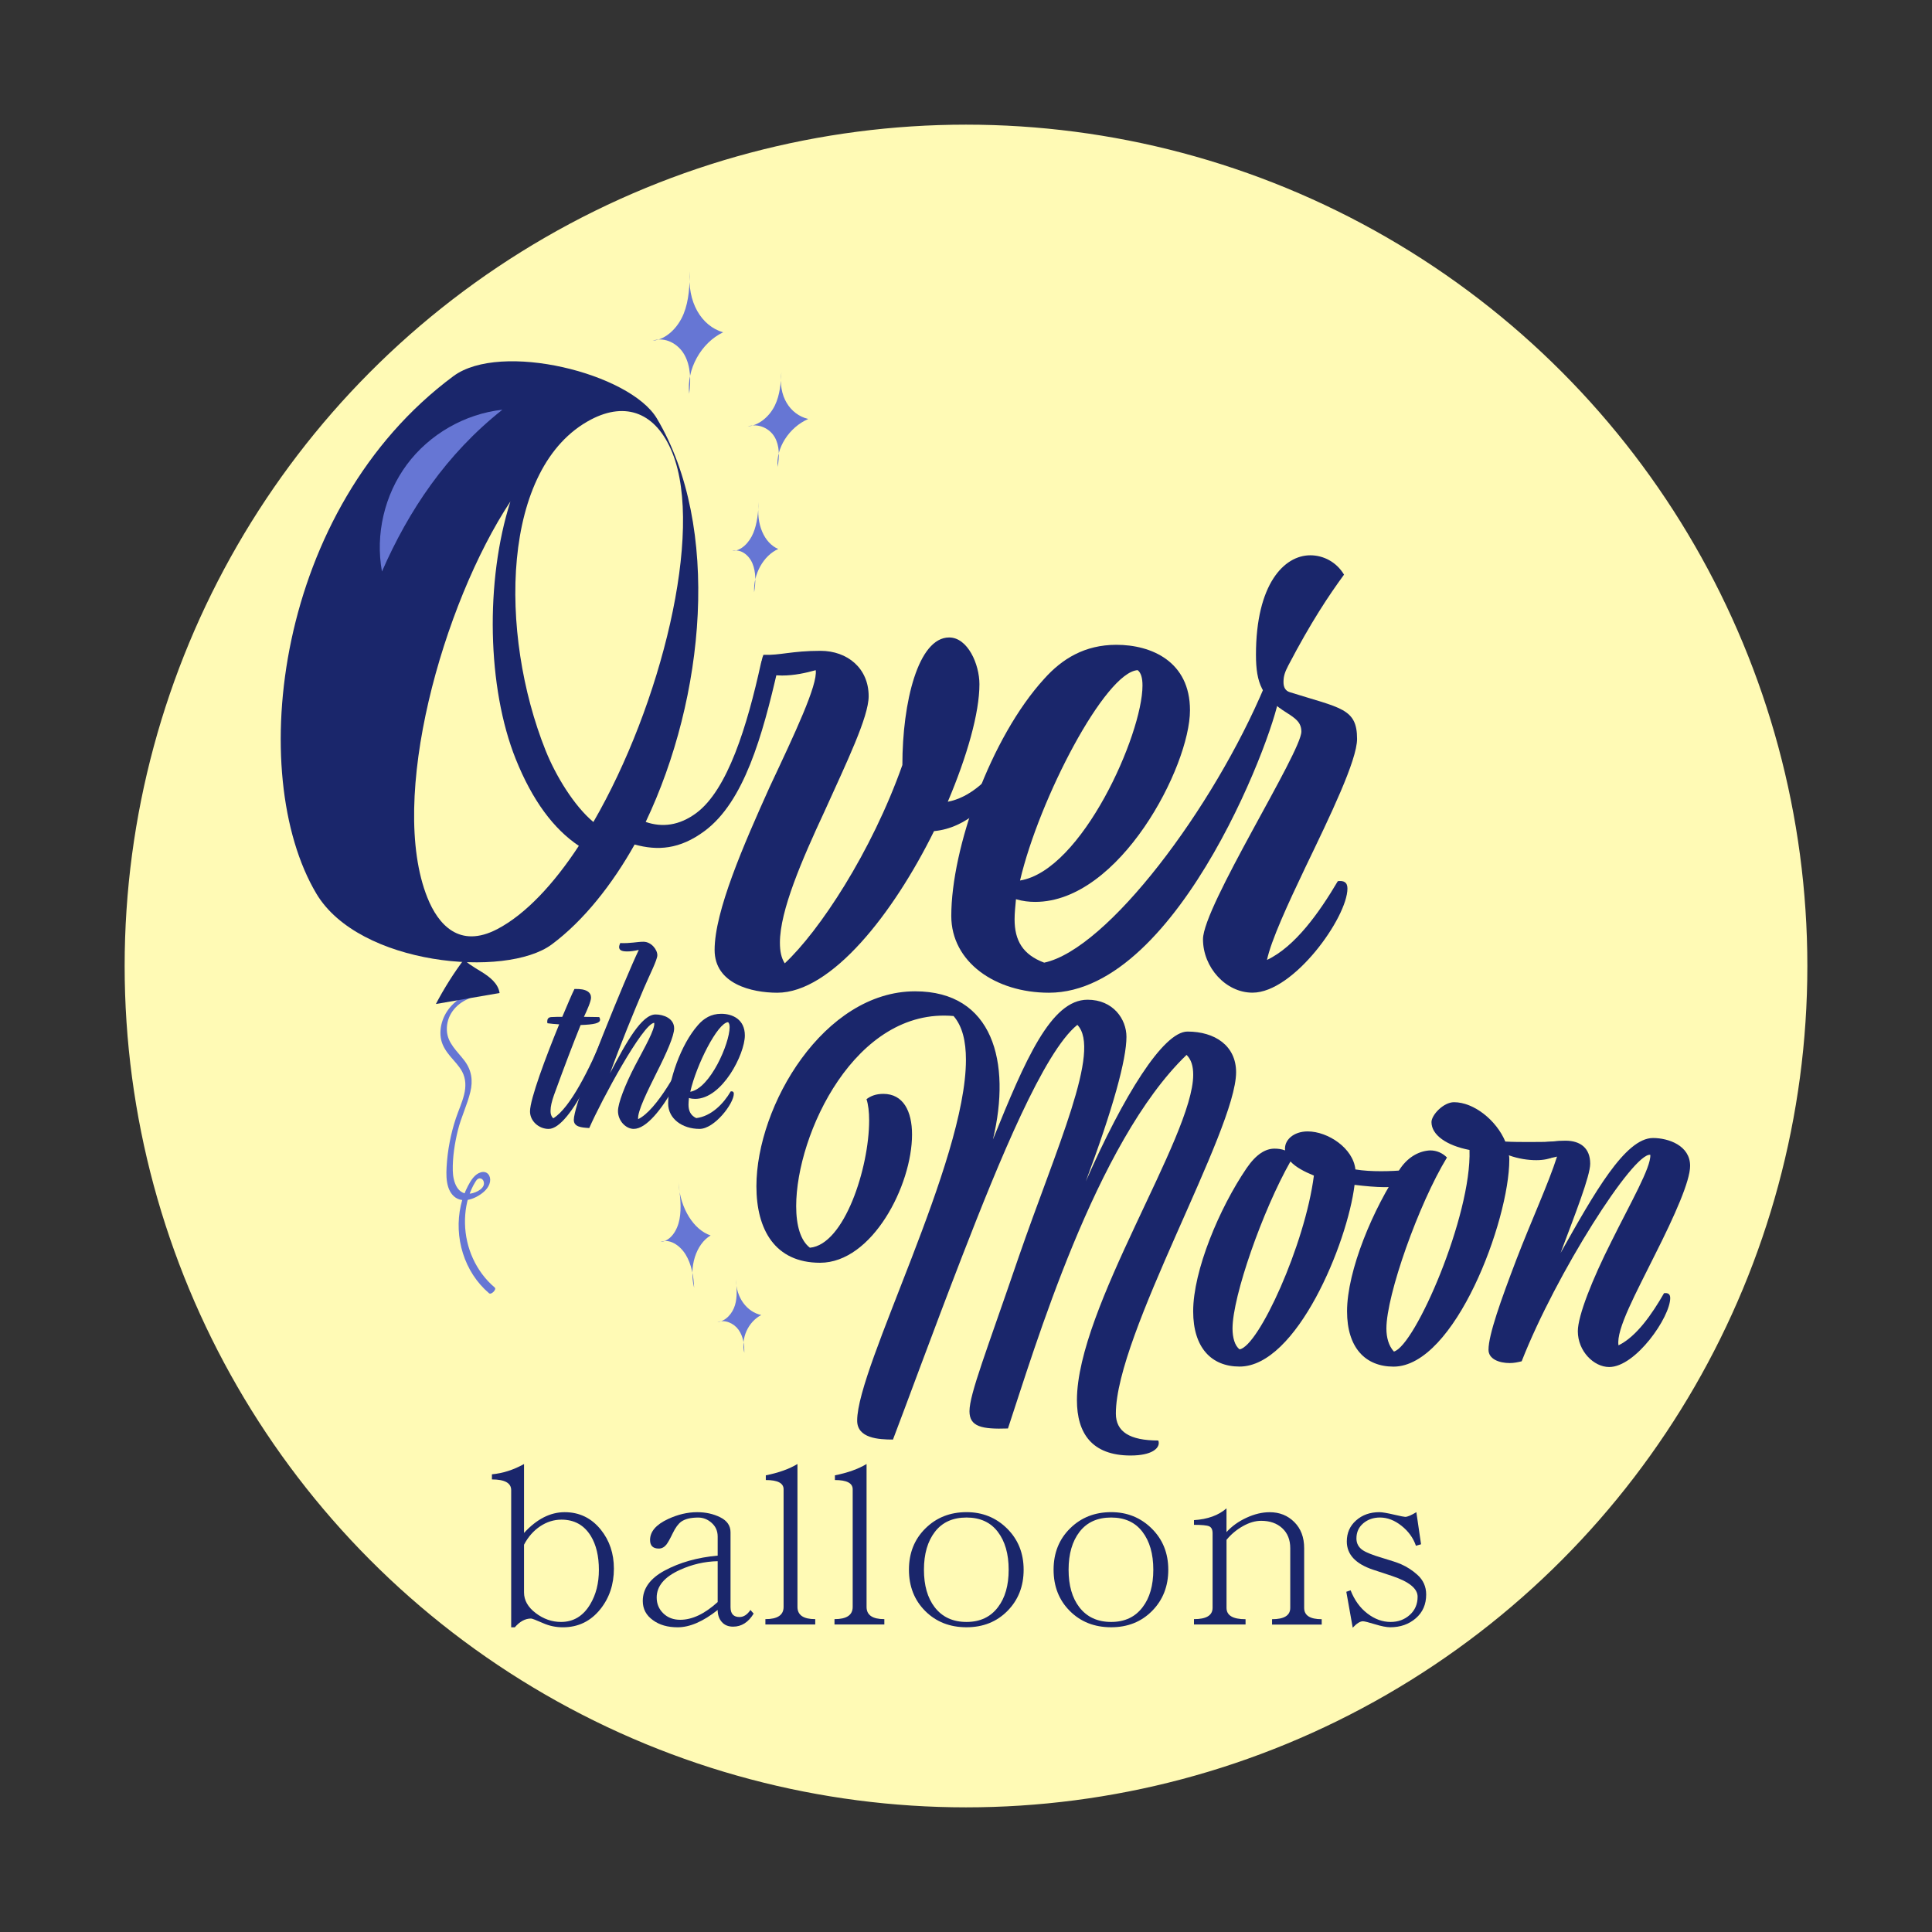 <?xml version="1.0" encoding="utf-8"?>
<!-- Generator: Adobe Adobe Illustrator 24.2.0, SVG Export Plug-In . SVG Version: 6.00 Build 0)  -->
<svg version="1.1" id="Layer_1" xmlns="http://www.w3.org/2000/svg" xmlns:xlink="http://www.w3.org/1999/xlink" x="0px" y="0px"
	 width="600px" height="600px" viewBox="0 0 600 600" style="enable-background:new 0 0 600 600;" xml:space="preserve">
<rect x="0" y="0" width="600" height="600" fill="#333333" stroke="none"/>
<style type="text/css">
	.st0{fill:#E4F1F7;}
	.st1{fill:#FFFAB5;stroke:#278CBA;stroke-miterlimit:10;}
	.st2{fill:#97CEE8;}
	.st3{fill:#278CBA;}
	.st4{fill:#FFFAB5;stroke:#FFFAB5;stroke-miterlimit:10;}
	.st5{fill:#6676D4;}
	.st6{fill:none;}
	.st7{fill:#1A266B;}
	.st8{fill:none;stroke:#000000;stroke-miterlimit:10;}
	.st9{fill:#919191;}
	.st10{fill:#FFFAB5;stroke:#6676D4;stroke-miterlimit:10;}
	.st11{fill:#FFFAB5;}
	.st12{fill:#FFFFFF;}
</style>
<g>
	<circle class="st4" cx="300" cy="300" r="260.79"/>
	<path class="st5" d="M210.69,367.31c0.51,3.82,1.02,7.74,0.34,11.33s-2.84,6.8-5.88,7.06c2.62-1.1,5.92,0.89,7.77,3.9
		s2.5,6.77,2.65,10.33c-1.66-6.47,0.57-13.54,5.12-16.25C215.54,381.96,211.27,375.49,210.69,367.31z"/>
	<path class="st5" d="M228.53,397.33c0.25,2.67,0.5,5.42-0.27,7.99s-2.8,4.95-5.46,5.28c2.33-0.91,5.1,0.34,6.56,2.37
		c1.46,2.03,1.84,4.66,1.79,7.16c-1.12-4.48,1.17-9.59,5.26-11.74C232.01,407.44,228.62,403.09,228.53,397.33z"/>
	<rect x="229.6" y="379.01" class="st6" width="0" height="0"/>
	<g>
		<g>
			<g>
				<path class="st5" d="M146.14,308.3c-3.86,1.6-7.22,4.47-8.65,8.48c-0.71,1.98-0.94,4.19-0.46,6.24c0.45,1.9,1.56,3.54,2.79,5.02
					c1.27,1.53,2.73,2.96,3.69,4.73c1.21,2.25,1.23,4.75,0.62,7.19c-0.62,2.5-1.72,4.86-2.54,7.3c-0.81,2.42-1.45,4.9-1.93,7.4
					c-0.51,2.6-0.83,5.24-0.97,7.88c-0.11,2.03-0.11,4.16,0.51,6.11c0.56,1.77,1.75,3.38,3.62,3.89c1.93,0.53,4.04-0.17,5.7-1.16
					c1.62-0.96,3.3-2.4,3.66-4.35c0.34-1.86-0.88-3.53-2.87-2.95c-1.94,0.57-3.13,2.6-4.01,4.28c-0.99,1.89-1.72,3.92-2.19,6.01
					c-2.2,9.85,1.02,20.68,8.78,27.27c0.68,0.58,2.41-1.22,1.77-1.77c-5.82-4.94-9.11-12.32-9.25-19.92
					c-0.07-3.63,0.53-7.32,2.02-10.64c0.34-0.76,0.73-1.52,1.18-2.23c0.29-0.45,0.55-0.93,1.08-1.08c0.62-0.17,1.22,0.18,1.46,0.78
					c0.86,2.16-2.21,3.6-3.88,3.88c-4.25,0.72-5.58-3.73-5.65-7.08c-0.09-4.17,0.58-8.47,1.57-12.51c1-4.09,2.9-7.89,3.88-11.96
					c0.86-3.54,0.39-6.75-1.81-9.68c-2.23-2.97-5.31-5.43-5.48-9.44c-0.19-4.54,2.69-8.14,6.76-9.83c0.51-0.21,1.12-0.68,1.25-1.25
					C146.86,308.48,146.67,308.08,146.14,308.3L146.14,308.3z"/>
			</g>
		</g>
		<path class="st5" d="M214.26,84.21c-0.11,4.45-0.25,9.04-1.95,13.25c-1.7,4.21-5.37,8-9.63,8.35c3.86-1.33,7.99,0.95,9.91,4.44
			c1.92,3.49,2.02,7.88,1.45,12.04c-0.91-7.54,3.67-15.84,10.54-19.09C217.83,101.26,213.3,93.77,214.26,84.21z"/>
		<path class="st5" d="M235.66,155.9c-0.22,3.27-0.47,6.64-1.72,9.64c-1.25,3-3.76,5.57-6.53,5.58c2.54-0.75,5.14,1.17,6.27,3.86
			c1.12,2.68,1.04,5.92,0.53,8.95c-0.33-5.6,2.92-11.45,7.49-13.43C237.39,168.67,234.72,162.89,235.66,155.9z"/>
		<path class="st5" d="M242.68,115.6c-0.21,3.44-0.44,6.98-2.01,10.26c-1.56,3.27-4.8,6.25-8.45,6.57c3.33-1.07,6.8,0.63,8.35,3.3
			c1.55,2.67,1.52,6.06,0.93,9.27c-0.59-5.81,3.55-12.28,9.5-14.88C245.29,128.72,241.62,122.99,242.68,115.6z"/>
		<g>
			<path class="st7" d="M221.93,295.02c0-12.03,8.97-32.56,17.09-50.6c7.9-16.8,14.95-31.73,14.31-36.29
				c-2.99,0.83-6.62,1.66-10.47,1.66c-4.7,0-6.41-1.24-6.41-3.53c0-0.83,0.21-1.87,0.64-2.9c5.13,0.21,8.76-1.24,17.73-1.24
				c8.33,0,14.95,5.39,14.95,14.1c0,6.43-6.84,20.53-13.67,35.67c-7.05,15.14-13.89,30.9-13.89,40.85c0,2.7,0.43,4.77,1.5,6.43
				c10.68-9.95,26.92-34.43,36.53-61.59c0-19.49,4.91-39.61,14.53-39.61c5.77,0,9.4,8.3,9.4,14.52c0,8.92-3.84,22.4-9.83,36.5
				c13.24-2.49,22.43-20.74,25.42-27.79c1.5-0.21,1.71,0.21,1.71,1.24c0,2.7-10.89,33.8-31.4,35.67
				c-12.6,25.51-31.83,50.19-48.71,50.19C233.47,308.29,221.93,305.6,221.93,295.02z"/>
			<path class="st7" d="M392.83,212.9c2.14-0.41,4.49,0.21,4.49,2.49c0,8.29-30.55,92.91-71.56,92.91
				c-16.66,0-30.33-9.54-30.33-23.85c0-20.95,12.18-55.37,28.84-73.62c5.55-6.22,12.6-10.58,22.43-10.58
				c10.89,0,22.86,5.18,22.86,20.32c0,17.42-21.79,59.52-48.06,59.52c-1.92,0-3.85-0.21-5.98-0.83c-0.21,2.28-0.43,4.36-0.43,6.22
				c0,6.64,2.56,10.99,9.19,13.48C343.91,294.81,376.81,251.06,392.83,212.9z M316.78,273.45c19.23-3.11,38.03-45.42,38.03-60.56
				c0-2.28-0.43-3.94-1.5-4.77C343.27,208.75,322.76,247.95,316.78,273.45z"/>
			<path class="st7" d="M373.6,291.7c0-10.16,30.55-58.07,30.55-64.5c0-2.9-1.92-4.15-4.49-5.81c-7.69-4.77-9.61-9.12-9.61-18.04
				c0-21.98,8.76-30.9,16.88-30.9c4.06,0,8.12,2.07,10.47,6.01c-4.7,6.43-10.25,14.72-17.3,28.2c-1.07,2.07-1.5,3.32-1.5,5.18
				c0,1.66,0.64,2.7,1.92,3.11c15.81,4.98,20.93,4.98,20.93,14.52c0,6.64-8.33,23.85-16.02,39.82
				c-5.55,11.61-10.68,22.81-11.96,28.83c8.76-4.15,16.24-14.72,22-24.47c1.71-0.21,2.99,0.21,2.99,2.28
				c0,8.92-16.66,32.35-29.48,32.35C380.65,308.29,373.6,300.41,373.6,291.7z"/>
		</g>
		<g>
			<path class="st7" d="M164.6,345.16c0-3.84,4.94-17.02,9.06-27.04c-1.37-0.07-2.61-0.21-3.64-0.34c-0.07-0.27-0.07-0.34-0.07-0.55
				c0-0.69,0.27-1.3,1.24-1.37c1.1-0.07,2.26-0.07,3.43-0.07c1.65-3.91,3.02-7.14,3.78-8.65c3.84-0.14,5.15,1.1,5.15,2.68
				c0,1.1-1.1,3.64-2.2,5.97c1.65,0,3.23,0.07,4.74,0.07c0.21,0.34,0.27,0.62,0.27,0.82c0,1.1-1.92,1.51-6.04,1.65
				c-2.33,5.76-5.01,12.77-8.3,21.83c-0.69,1.99-1.03,3.5-1.03,4.6c-0.07,1.24,0.27,1.99,0.82,2.54
				c5.28-3.16,11.39-15.65,15.51-25.53c0.48-0.07,0.55,0.07,0.55,0.41c0,3.36-10.43,28.42-17.5,28.42
				C167.35,350.59,164.6,348.18,164.6,345.16z"/>
			<path class="st7" d="M191.92,345.03c0-2.4,2.2-8.1,5.22-13.93c3.09-5.9,6.31-11.39,6.04-13.45c-3.5,0.14-16.47,24.16-20.18,32.67
				c-2.47-0.14-4.8-0.34-4.8-2.54c0-1.85,1.78-7.55,4.19-13.86c1.58-4.19,3.29-8.51,4.94-12.7c4.39-10.98,8.85-21.62,11.05-26.22
				c-1.44,0.34-2.61,0.48-3.57,0.48c-1.92,0-2.47-0.48-2.54-1.3c0-0.41,0.14-0.82,0.34-1.3c3.16,0.14,5.22-0.41,7.21-0.41
				c2.4,0,4.32,2.4,4.32,4.19c0,1.44-2.4,6.11-4.19,10.29c-3.29,7.76-7.14,17.09-10.5,26.36c5.15-9.88,9.88-18.26,14.14-18.26
				c2.4,0,5.77,1.17,5.77,4.32c0,2.33-2.33,7.62-5.49,13.86c-2.75,5.56-5.97,11.94-5.7,14.34c5.7-2.75,13.11-15.85,17.23-25.81
				c0.48-0.07,0.55,0.07,0.55,0.41c0,3.43-11.19,28.42-19.15,28.42C194.39,350.59,191.92,348.12,191.92,345.03z"/>
			<path class="st7" d="M217.25,350.59c-5.35,0-9.75-3.16-9.75-7.89c0-6.93,3.91-18.33,9.27-24.36c1.79-2.06,4.05-3.5,7.21-3.5
				c3.5,0,7.34,1.72,7.34,6.73c0,5.76-7,19.7-15.44,19.7c-0.62,0-1.24-0.07-1.92-0.28c-0.07,0.76-0.14,1.44-0.14,2.06
				c0,1.99,0.69,3.36,2.4,4.19c4.6-0.55,8.44-4.39,10.71-8.3c0.55-0.07,0.96,0.07,0.96,0.75
				C227.89,342.69,221.92,350.59,217.25,350.59z M214.37,339.06c6.18-1.03,12.22-15.03,12.22-20.04c0-0.75-0.14-1.3-0.48-1.58
				C222.88,317.64,216.29,330.61,214.37,339.06z"/>
		</g>
		<g>
			<path class="st7" d="M334.45,434.84c0-28.7,36.11-81.83,36.11-101.05c0-2.61-0.55-4.67-2.06-6.18
				c-28.28,27.18-47.23,91.3-55.47,116.02c-8.1,0.28-11.95-0.55-11.95-5.35c0-5.35,5.35-18.81,15.24-47.78
				c11.81-34.19,25.81-64.39,18.26-72.22c-10.43,8.38-24.3,42.29-35.7,71.67c-9.61,24.85-17.71,47.09-21.56,57.12
				c-4.53,0-11.12-0.41-11.12-5.9c0-16.75,33.78-80.32,33.78-112.04c0-5.77-1.1-10.43-3.84-13.59
				c-30.48-2.75-48.88,36.66-48.88,59.04c0,6.04,1.37,10.71,4.26,12.91c10.71-0.96,18.4-24.85,18.4-39.54
				c0-2.61-0.27-4.94-0.82-6.59c1.24-0.96,2.88-1.65,5.22-1.65c6.18,0,8.92,5.35,8.92,12.63c0,15.79-12.36,39.82-28.56,39.82
				c-14,0-19.77-10.3-19.77-23.75c0-25.13,21.01-60.55,49.29-60.55c24.17,0,29.93,21.97,24.17,46
				c10.02-24.71,17.99-43.39,29.38-43.39c7.96,0,12.08,6.04,12.08,11.53c0,7-4.12,22.11-12.63,44.9
				c11.67-26.5,24.03-46.54,31.58-46.54c8.51,0,15.1,4.39,15.1,12.63c0,18.12-37.34,81.42-37.34,105.99c0,5.63,4.26,8.38,13.18,8.38
				c0.14,0.41,0.14,0.55,0.14,0.82c0,1.51-1.92,3.84-8.79,3.84C339.12,452,334.45,445.13,334.45,434.84z"/>
			<path class="st7" d="M420.67,367.97c-2.2,18.12-17.99,56.43-35.7,56.43c-8.79,0-14.42-5.9-14.42-17.16
				c0-12.63,8.1-31.99,16.61-44.48c3.02-4.39,5.9-6.04,8.65-6.04c1.1,0,2.2,0.14,3.29,0.55c-0.41-3.16,2.61-5.9,7-5.9
				c6.32,0,14.14,5.22,14.83,11.81c2.47,0.41,5.22,0.55,7.96,0.55c5.35,0,10.71-0.55,14.42-1.37c0.41,0.41,0.69,0.96,0.69,1.65
				c0,2.47-5.63,4.67-14.14,4.67C427.26,368.66,424.1,368.38,420.67,367.97z M408.04,365.09c-3.02-1.24-5.63-2.61-7.28-4.39
				c-8.65,15.24-17.99,41.88-17.99,51.9c0,2.75,0.69,5.35,2.2,6.45C390.88,418.09,405.3,386.51,408.04,365.09z"/>
			<path class="st7" d="M418.34,407.24c0-12.63,8.1-31.99,16.61-44.48c2.61-3.71,6.04-5.35,9.2-5.49c2.06,0,3.84,0.82,5.22,2.2
				c-8.79,14.42-18.81,42.7-18.81,53.13c0,2.75,0.69,5.35,2.33,7.14c6.59-1.79,24.17-42.29,23.48-62.61
				c-7.14-1.37-11.81-4.67-11.81-8.65c0-2.2,3.71-6.18,7-6.18c6.18,0,13.18,5.63,15.93,12.22c2.33,0.14,5.08,0.14,7.83,0.14
				c2.88,0,5.9,0,9.2-0.27c0.14,0.41,0.27,0.96,0.27,1.65c0,2.61-3.02,4.26-7.69,4.26c-2.47,0-5.49-0.41-8.51-1.51
				c0.14,0.41,0.14,0.96,0.14,1.37c0,18.81-16.89,64.26-35.97,64.26C423.97,424.4,418.34,418.5,418.34,407.24z"/>
			<path class="st7" d="M490.01,413.42c0-4.81,4.53-16.2,10.43-27.87c5.9-11.94,12.36-23.07,12.08-26.91
				c-5.22-0.82-29.24,36.8-39.95,64.12c-1.1,0.27-2.33,0.55-3.71,0.55c-3.29,0-6.59-1.24-6.59-4.12c0-4.67,3.84-15.38,8.65-28.01
				c4.53-11.81,10.02-23.75,12.63-31.99c-2.61,0.69-4.53,0.69-5.9,0.69c-2.61,0-3.43-1.1-3.57-2.47c0-0.82,0.14-1.65,0.41-2.47
				c4.12,0.14,8.1-0.69,11.67-0.69c4.67,0,7.69,2.33,7.69,7.14c0,3.84-4.67,15.65-9.2,27.73c10.43-18.54,20.04-35.7,28.7-35.7
				c4.8,0,11.53,2.33,11.53,8.65c0,4.67-4.67,15.24-10.98,27.73c-5.63,11.4-12.08,23.07-11.26,28.01
				c5.63-2.75,10.43-9.75,14.14-16.2c1.1-0.14,1.92,0.14,1.92,1.51c0,5.9-10.71,21.42-18.95,21.42
				C494.95,424.54,490.01,419.6,490.01,413.42z"/>
		</g>
		<g>
			<path class="st7" d="M197.09,262.27c-6.92,12.35-15.86,23.7-25.75,31.04c-14.18,10.52-59.81,6.55-73.1-15.8
				c-21.99-37-12.86-119.58,42.56-160.69c14.68-10.89,54.84-0.92,63.2,13.14c20.05,33.72,14.92,86.67-3.47,125.3
				c5.1,1.77,10.43,1.15,15.71-2.76c9.73-7.22,15.8-26.99,20.09-46.56c0.88-3.71,6.14-2.06,5.26,1.65
				c-4.82,21.07-10.55,41.42-22.76,50.48C211.09,263.83,204.19,264.23,197.09,262.27z M132.73,278.77
				c3.33,8.32,9.91,15.96,21.73,9.76c8.73-4.57,17.52-13.96,25.3-25.85c-7.81-5.22-14.44-14.09-19.61-26.99
				c-8.83-22.06-9.54-55.17-1.64-79.96C137.42,187.69,120.48,248.17,132.73,278.77z M183.54,130.29
				c-28.01,14.68-28.67,66.38-14.09,102.8c3.17,7.91,8.89,17.25,14.83,22.19c20.96-36.16,34.39-90.02,24.56-114.58
				C203.84,128.22,194.46,124.57,183.54,130.29z"/>
		</g>
		<path class="st5" d="M156.02,127.24c-11.64,1.29-22.64,7.6-29.63,16.99c-6.99,9.4-9.87,21.74-7.77,33.26
			C126.91,158.54,138.57,141.07,156.02,127.24z"/>
		<path class="st7" d="M144.29,297.7c-3.35,4.45-6.33,9.17-8.92,14.1c6.59-1.14,13.18-2.27,19.78-3.41
			c-0.42-2.95-3.07-5.02-5.61-6.58S144.19,298.65,144.29,297.7z"/>
	</g>
	<g>
		<path class="st7" d="M152.77,459.45v-1.59c3.37-0.31,6.69-1.37,9.97-3.19v21.4c3.94-4.3,8.15-6.45,12.63-6.45
			c4.56,0,8.31,1.82,11.23,5.45c2.7,3.37,4.05,7.4,4.05,12.09c0,4.87-1.4,9.06-4.19,12.56c-3.01,3.77-6.89,5.65-11.63,5.65
			c-2.17,0-4.21-0.42-6.11-1.26c-2.21-0.97-3.48-1.46-3.79-1.46c-1.82,0-3.5,0.91-5.05,2.72h-1.13v-42.6
			C158.75,460.56,156.76,459.45,152.77,459.45z M162.74,479.72v14.82c0,2.44,1.21,4.58,3.62,6.41c2.41,1.84,5.04,2.76,7.87,2.76
			c3.85,0,6.87-1.82,9.04-5.45c1.82-3.01,2.72-6.58,2.72-10.7c0-4.3-0.84-7.82-2.52-10.57c-2.08-3.37-5.12-5.05-9.1-5.05
			c-2.35,0-4.55,0.69-6.61,2.06C165.7,475.38,164.02,477.28,162.74,479.72z"/>
		<path class="st7" d="M222.88,499.99c-4.52,3.59-8.66,5.38-12.43,5.38c-3.1,0-5.65-0.73-7.64-2.19c-2.13-1.5-3.19-3.5-3.19-5.98
			c0-3.85,2.26-7,6.78-9.44c4.7-2.53,10.19-4.08,16.48-4.65v-5.91c0-1.73-0.62-3.14-1.86-4.25c-1.24-1.11-2.64-1.66-4.19-1.66
			c-2.3,0-4.05,0.42-5.25,1.26c-0.93,0.67-1.82,1.87-2.66,3.62s-1.51,2.93-1.99,3.55c-0.66,0.8-1.44,1.2-2.33,1.2
			c-1.82,0-2.72-0.89-2.72-2.66c0-2.61,1.86-4.78,5.58-6.51c3.06-1.42,6.07-2.13,9.04-2.13c2.66,0,5.05,0.53,7.18,1.59
			c2.13,1.06,3.19,2.61,3.19,4.65v23.26c0,2.04,0.93,3.06,2.79,3.06c1.28,0,2.41-0.73,3.39-2.19l1,1.13
			c-1.64,2.7-3.77,4.05-6.38,4.05c-1.51,0-2.68-0.49-3.52-1.46C223.3,502.73,222.88,501.49,222.88,499.99z M222.88,497.53v-12.69
			c-4.08,0.09-8,1-11.76,2.72c-4.78,2.17-7.18,5.03-7.18,8.57c0,1.95,0.69,3.59,2.06,4.92s3.12,1.99,5.25,1.99
			C214.97,503.04,218.85,501.2,222.88,497.53z"/>
		<path class="st7" d="M253.18,504.5H237.7v-1.66c3.76,0,5.65-1.26,5.65-3.79v-36.55c0-1.9-1.84-2.86-5.52-2.86v-1.46
			c3.99-0.8,7.26-1.97,9.83-3.52v44.39c0,2.53,1.84,3.79,5.52,3.79V504.5z"/>
		<path class="st7" d="M274.64,504.5h-15.48v-1.66c3.76,0,5.65-1.26,5.65-3.79v-36.55c0-1.9-1.84-2.86-5.52-2.86v-1.46
			c3.99-0.8,7.26-1.97,9.83-3.52v44.39c0,2.53,1.84,3.79,5.52,3.79V504.5z"/>
		<path class="st7" d="M317.9,487.49c0,5.14-1.67,9.4-5.02,12.79c-3.34,3.39-7.59,5.08-12.72,5.08c-5.18,0-9.46-1.68-12.83-5.05
			c-3.37-3.37-5.05-7.64-5.05-12.83c0-5.18,1.71-9.46,5.12-12.82c3.41-3.37,7.66-5.05,12.76-5.05c4.96,0,9.16,1.69,12.59,5.08
			C316.18,478.09,317.9,482.36,317.9,487.49z M313.25,487.49c0-4.92-1.13-8.85-3.39-11.79c-2.26-2.95-5.49-4.42-9.7-4.42
			c-4.25,0-7.52,1.47-9.8,4.42c-2.28,2.95-3.42,6.88-3.42,11.79c0,4.87,1.11,8.75,3.32,11.63c2.35,3.06,5.65,4.59,9.9,4.59
			c4.21,0,7.46-1.53,9.77-4.59C312.14,496.24,313.25,492.37,313.25,487.49z"/>
		<path class="st7" d="M362.82,487.49c0,5.14-1.67,9.4-5.02,12.79c-3.34,3.39-7.59,5.08-12.72,5.08c-5.18,0-9.46-1.68-12.83-5.05
			c-3.37-3.37-5.05-7.64-5.05-12.83c0-5.18,1.71-9.46,5.12-12.82c3.41-3.37,7.66-5.05,12.76-5.05c4.96,0,9.16,1.69,12.59,5.08
			C361.11,478.09,362.82,482.36,362.82,487.49z M358.17,487.49c0-4.92-1.13-8.85-3.39-11.79c-2.26-2.95-5.49-4.42-9.7-4.42
			c-4.25,0-7.52,1.47-9.8,4.42c-2.28,2.95-3.42,6.88-3.42,11.79c0,4.87,1.11,8.75,3.32,11.63c2.35,3.06,5.65,4.59,9.9,4.59
			c4.21,0,7.46-1.53,9.77-4.59C357.06,496.24,358.17,492.37,358.17,487.49z"/>
		<path class="st7" d="M386.81,504.5H370.8v-1.66c3.85,0,5.78-1.17,5.78-3.52V476.2c0-1.15-0.35-1.88-1.06-2.19
			c-0.71-0.31-2.28-0.46-4.72-0.46v-1.46c4.25-0.27,7.62-1.48,10.1-3.66v7.38c1.64-1.82,3.7-3.3,6.18-4.45
			c2.48-1.15,4.89-1.73,7.24-1.73c3.06,0,5.6,1.02,7.64,3.06c2.04,2.04,3.06,4.74,3.06,8.11v18.54c0,2.35,1.82,3.52,5.45,3.52v1.66
			h-15.42v-1.66c3.76,0,5.65-1.17,5.65-3.52v-18.54c0-2.61-0.83-4.68-2.49-6.21c-1.66-1.53-3.84-2.29-6.54-2.29
			c-1.82,0-3.71,0.55-5.68,1.66c-1.97,1.11-3.67,2.53-5.08,4.25v21.13c0,2.35,1.97,3.52,5.91,3.52V504.5z"/>
		<path class="st7" d="M420.1,505.5l-1.99-11.16l1.33-0.46c1.2,3.06,2.93,5.46,5.22,7.21c2.28,1.75,4.68,2.62,7.21,2.62
			c2.35,0,4.33-0.73,5.95-2.19c1.62-1.46,2.43-3.34,2.43-5.65c0-2.53-2.66-4.67-7.97-6.45l-5.85-1.93
			c-5.45-1.82-8.17-4.74-8.17-8.77c0-2.66,0.96-4.84,2.89-6.54c1.93-1.71,4.33-2.56,7.21-2.56c0.89,0,2.46,0.27,4.72,0.8
			c1.9,0.44,3.01,0.66,3.32,0.66c0.71,0,1.86-0.49,3.46-1.46l1.46,9.97l-1.59,0.46c-0.84-2.44-2.34-4.51-4.49-6.21
			c-2.15-1.71-4.38-2.56-6.68-2.56c-2.04,0-3.77,0.6-5.18,1.79c-1.42,1.2-2.13,2.77-2.13,4.72c0,1.55,0.67,2.77,1.99,3.65
			c1.06,0.71,3.08,1.51,6.05,2.39c2.7,0.8,4.63,1.44,5.78,1.93c1.9,0.84,3.61,1.95,5.12,3.32c1.82,1.64,2.72,3.68,2.72,6.11
			c0,3.06-1.07,5.52-3.22,7.38c-2.15,1.86-4.8,2.79-7.94,2.79c-1.15,0-2.74-0.31-4.75-0.93c-2.02-0.62-3.27-0.93-3.75-0.93
			C422.38,503.51,421.34,504.17,420.1,505.5z"/>
	</g>
</g>
</svg>

